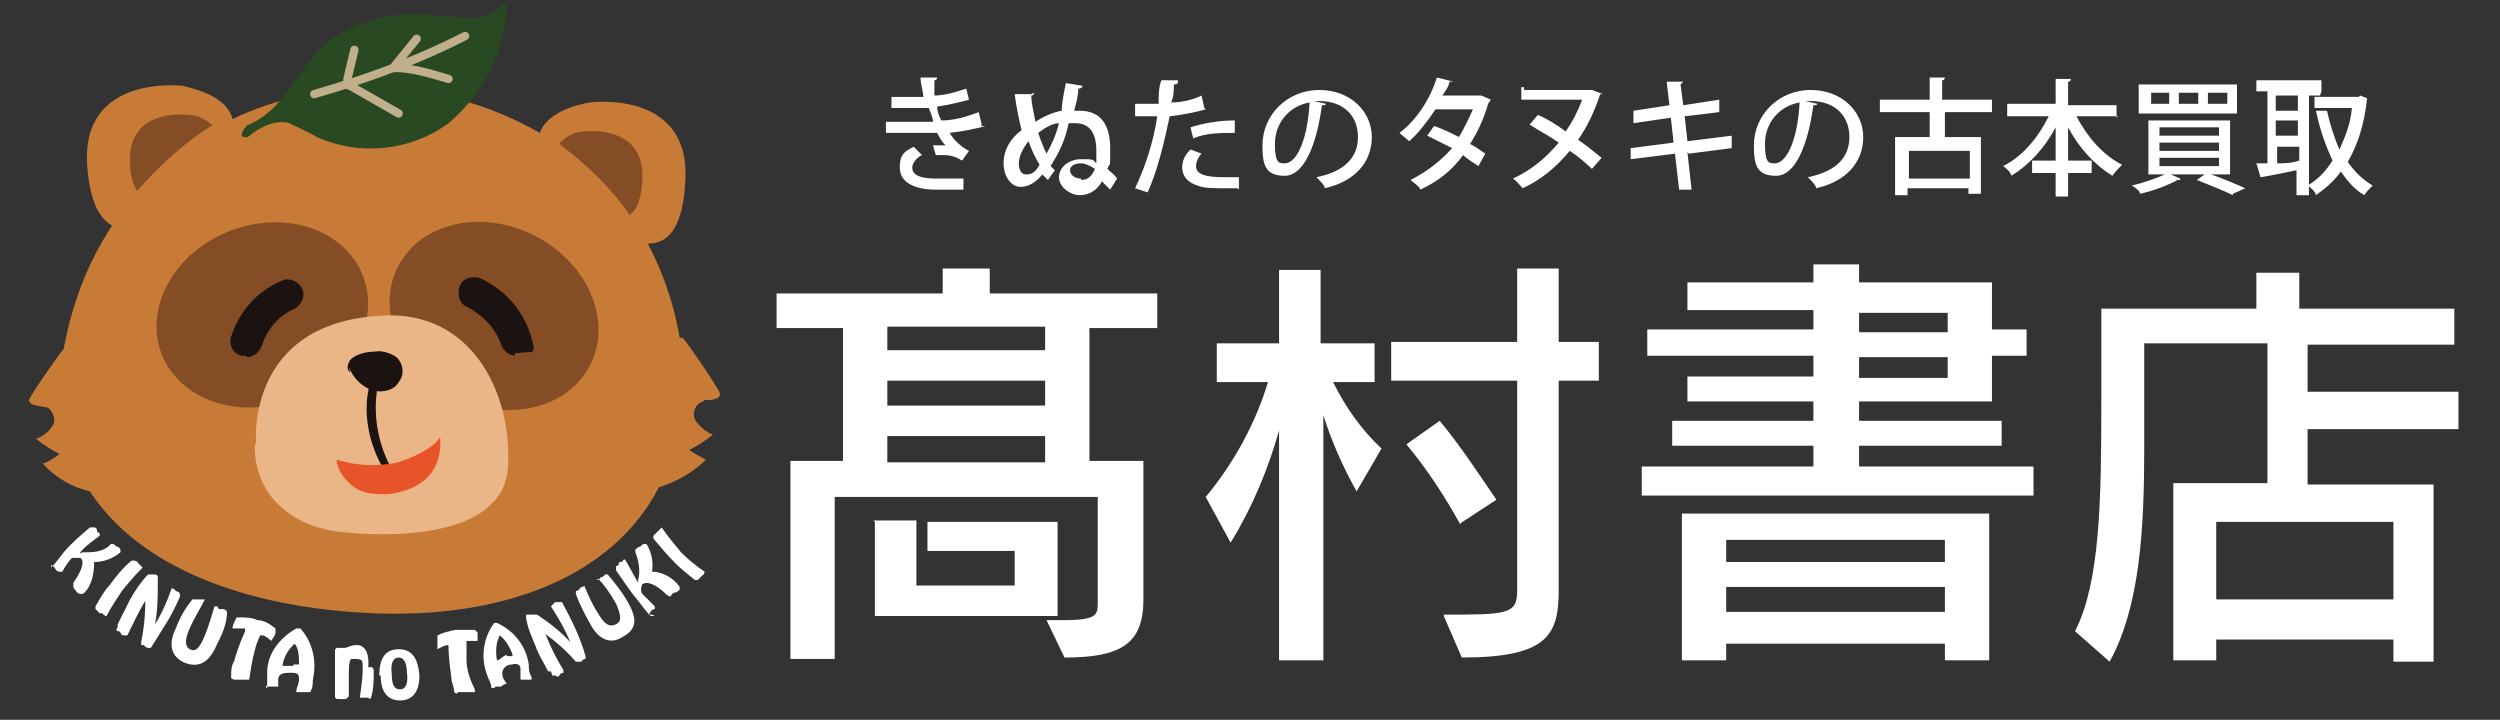 <?xml version="1.0" encoding="UTF-8"?>
<svg id="_レイヤー_1" data-name=" レイヤー 1" xmlns="http://www.w3.org/2000/svg" width="180.6" height="52" version="1.1" viewBox="0 0 180.6 52">
  <rect x="0" y="0" width="180.6" height="52" fill="#333333" stroke="none"/>
  <defs>
    <style>
      .cls-1 {
        fill: #c87b37;
      }

      .cls-1, .cls-2, .cls-3, .cls-4, .cls-5, .cls-6, .cls-7 {
        stroke-width: 0px;
      }

      .cls-2 {
        fill: #ebb687;
      }

      .cls-8 {
        fill: none;
        stroke: #c1ae8a;
        stroke-linecap: round;
        stroke-miterlimit: 10;
        stroke-width: .6px;
      }

      .cls-3 {
        fill: #844d26;
      }

      .cls-4 {
        fill: #1a1311;
      }

      .cls-5 {
        fill: #e7542a;
      }

      .cls-6 {
        fill: #fff;
      }

      .cls-7 {
        fill: #294922;
      }
    </style>
  </defs>
  <g id="_グループ_5" data-name=" グループ 5">
    <g id="_グループ_3" data-name=" グループ 3">
      <path id="_パス_13" data-name=" パス 13" class="cls-1" d="M50.9,28.9c.4,0,1.2,0,1.1-.5,0-.2-2.5-3.9-2.7-4,0,0,0,0-.2,0-.4-2.4-1.2-4.7-2.3-6.8,1.4,0,2.5-1,2.7-4.4.5-6.8-6.9-5.8-6.9-5.8-2.2.4-3.3,1.3-3.6,2.2-3.7-2.1-7.9-3.3-12.2-3.2-3.4,0-6.9.7-10,2.2-.3-1.1-1.4-1.9-3.6-2.4,0,0-7.4-.9-6.9,5.8.2,2.6.9,3.8,1.8,4.3-1.8,2.7-2.9,5.7-3.5,8.9-.5.6-2.5,3.5-2.5,3.7,0,.4.7.4,1.1.5.5,0,.8.7.7,1.2h0c-.3.5-.7.9-1.3,1.1.5.4,1.1.8,1.7,1.1-.4.3-.7.5-1.2.7.9,1,2.1,1.7,3.4,2,3.5,5.4,11.1,8.4,20.4,8.8,9.2.4,17.3-2.5,20.7-9.1,1.3-.4,2.5-1.1,3.4-2-.4-.2-.8-.4-1.2-.7.6-.3,1.2-.7,1.7-1.1-.5-.2-1-.6-1.3-1.1-.2-.5,0-1.1.6-1.3h0Z"/>
    </g>
    <g id="_グループ_4" data-name=" グループ 4">
      <path id="_パス_14" data-name=" パス 14" class="cls-3" d="M45.5,15.5c.5-.3.8-1.1.9-2.4.3-4.2-4.2-3.6-4.2-3.6-.7,0-1.4.4-1.8.9,2,1.5,3.8,3.2,5.2,5.3h0Z"/>
      <path id="_パス_15" data-name=" パス 15" class="cls-3" d="M15.4,9.1c-.5-.5-1.2-.8-1.8-.8,0,0-4.5-.6-4.2,3.6,0,.7.2,1.4.5,1.9,1.6-1.8,3.4-3.5,5.5-4.8Z"/>
    </g>
    <ellipse id="_楕円形_1" data-name=" 楕円形 1" class="cls-3" cx="19" cy="22.7" rx="7.8" ry="6.5" transform="translate(-7 8.5) rotate(-21.3)"/>
    <ellipse id="_楕円形_2" data-name=" 楕円形 2" class="cls-3" cx="35.6" cy="22.8" rx="6.5" ry="7.8" transform="translate(-.9 44) rotate(-62.7)"/>
    <path id="_パス_16" data-name=" パス 16" class="cls-2" d="M18.5,32s-.8-8.7,9.1-9.2c6.4-.4,9.4,5.5,9.1,10.9s-9.1,5.1-12.3,4.7c-3.2-.4-6-2.5-6-6.2h0Z"/>
    <path id="_パス_17" data-name=" パス 17" class="cls-4" d="M17.8,25.7h-.4c-.6-.2-.9-.8-.7-1.4h0c.6-1.8,1.8-3.2,3.6-4,.6-.3,1.2,0,1.5.5s0,1.2-.5,1.5h0c-1.2.5-2,1.5-2.4,2.7-.2.5-.6.8-1.1.8h0Z"/>
    <path id="_パス_18" data-name=" パス 18" class="cls-4" d="M37.3,25.7c-.5,0-.9-.3-1.1-.8-.4-1.2-1.3-2.1-2.4-2.7-.6-.2-.8-.9-.6-1.5s.9-.8,1.5-.6h0c1.7.8,3,2.2,3.6,4s0,1.2-.7,1.4h-.4v.2Z"/>
    <path id="_パス_19" data-name=" パス 19" class="cls-4" d="M25.2,26.5c.3.8.9,1.4,1.7,1.7.7.2,1.6,0,1.9-.6.5-.6.3-1.5-.3-1.9-.4-.2-.9-.4-1.4-.3-.7,0-1.4.2-1.8.6-.2.3-.3.7,0,.9"/>
    <path id="_パス_20" data-name=" パス 20" class="cls-4" d="M27.6,33.7c-1-1.8-1.4-4-.9-5.9h.6c-.4,2.1,0,4.2.9,5.9h-.7,0Z"/>
    <path id="_パス_21" data-name=" パス 21" class="cls-5" d="M31.8,31.6c.2,3-2,3.9-3.8,4.1-.9,0-1.7,0-2.4-.5-.7-.5-1.2-1.2-1.3-2,1.3.4,2.6.5,3.9.3.6,0,2.9-.9,3.5-1.8h0Z"/>
    <path id="_パス_22" data-name=" パス 22" class="cls-7" d="M18,9c3.1-1.4,3.6-4.9,6.5-6.5,2-1.2,4.4-1.7,6.7-1.4,1,0,1.9.2,2.9.2s1.9-.5,2.5-1.2c0,3.4-1.6,6.6-4.2,8.8-2.7,2-6.4,2.4-9.5,1-.7-.4-1.4-.7-2-1,0,0-1.2-.5-3,1,0,0-1,.2,0-.9h0Z"/>
    <path id="_パス_23" data-name=" パス 23" class="cls-8" d="M22.7,6.8c3.8-1.1,7.4-2.4,10.9-4.2"/>
    <path id="_パス_24" data-name=" パス 24" class="cls-8" d="M25.6,3.6l-.5,2.1v.3c0,0,0,.2.2.2l3.5,2"/>
    <path id="_パス_25" data-name=" パス 25" class="cls-8" d="M30.1,2.8l-1.7,2.1c1.4,0,2.6.4,4,.8"/>
  </g>
  <g id="_グループ_6" data-name=" グループ 6">
    <path id="_パス_26" data-name=" パス 26" class="cls-6" d="M3.7,41.3v-.3c.3-.3.6-.7.9-1.1.6-.7,1.3-1.3,1.9-1.8,0,0,.2,0,.3,0,0,0,.2,0,.2.2s.2.2.2.2v.2c-.5.4-1,.7-1.4,1.2h0c0,.2,0,0,.2,0,.7,0,1.5,0,2-.6h.2s.2.2.3.2.2.2.2.2v.2c-.6.5-1.3.7-1.9.7h0c0,.9-.2,1.8-.8,2.3,0,0-.2,0-.2,0,0,0-.2,0-.3-.2,0,0-.2-.2-.2-.3v-.3c.7-1,.8-1.6.5-1.8,0,0-.4,0-.6,0-.3.3-.6.8-.7,1h-.2s-.2,0-.3-.2-.2-.2-.3-.3v.4Z"/>
    <path id="_パス_27" data-name=" パス 27" class="cls-6" d="M7.2,44.3c0,0-.2-.2-.3-.3v-.2c.3-.5.6-1.1,1-1.5.5-.7,1-1.3,1.6-1.8h.2s.2,0,.3.2c0,0,.2.2.3.3h0c-.6.6-1.1,1.2-1.5,1.7-.4.6-.8,1.2-1.1,1.8h0c0,0-.2,0-.3-.2h0Z"/>
    <path id="_パス_28" data-name=" パス 28" class="cls-6" d="M8.5,45.3s0,0,0-.2c.3-.6.6-1.2.9-1.8.4-.7.8-1.3,1.3-1.8h.2s.2,0,.3,0c0,0,.2,0,.2.2v.2c0,1.1,0,2.1-.2,3.2h0c.5-.8.9-1.7,1.2-2.6h0s.2,0,.3.2c0,0,.2,0,.3.2v.2c-.3.7-.7,1.5-1.1,2.1-.3.5-.7,1.1-1,1.6,0,0-.2,0-.2,0h0s-.2,0-.3-.2c0,0-.2,0-.2,0,0,0,0-.2,0-.2.2-1,.3-2,.3-3h0q0,0,0,0c-.5.8-.9,1.7-1.3,2.5h-.2c-.2,0-.2,0-.3-.2s-.2,0-.3-.2h0Z"/>
    <path id="_パス_29" data-name=" パス 29" class="cls-6" d="M15.8,44c0,0,.2,0,.3,0,0,0,.2,0,.3.2h0c0,.9-.4,1.7-.7,2.3-.5,1.2-1.2,1.8-2.3,1.4-1-.4-1.3-1.3-.7-2.5.3-.8.7-1.5,1.2-2.1h.2s.2,0,.4,0,.2,0,.3,0h0c-.4.8-.8,1.4-1.1,2.1-.4.9-.3,1.3,0,1.5.4.2.7,0,1.1-1,.3-.7.5-1.5.7-2.1,0,0,0,0,0,0h.2Z"/>
    <path id="_パス_30" data-name=" パス 30" class="cls-6" d="M16.7,49s0,0,0-.2c0-.3,0-.7.2-1,.4-1.4.7-1.9.8-2.2v-.2h-.9c0-.3.2-.6.3-.8,0,0,0,0,.2,0,.4,0,.9,0,1.3.2.5,0,.9.3,1.3.6v.3c0,.2-.2.4-.3.6h0c0,0-.3-.3-.6-.4,0,0-.2,0-.2,0-.2.4-.3.7-.4,1.1-.2.7-.3,1.5-.4,2.1,0,0,0,0,0,0h-.4c0,0-.3,0-.4,0h-.3Z"/>
    <path id="_パス_31" data-name=" パス 31" class="cls-6" d="M19.3,49.7s-.2,0,0-.2c0-.3,0-.6,0-.9,0-1.4.9-2.5,2.1-3.2h.3c.9,1,1.2,2.4.9,3.7,0,.3,0,.6-.2.9q0,0-.2,0h-.8c0-.3.2-.6.2-.9s0-.5-.5-.5-.9,0-1,.4v.6s0,0,0,0h-.8ZM21.2,48h.4c0,0,0,0,0,0,0-.5,0-1.1-.3-1.5h0c-.5.4-.8,1-.9,1.6h.8Z"/>
    <path id="_パス_32" data-name=" パス 32" class="cls-6" d="M27,48.4c0,.7,0,1.4-.2,2,0,0,0,.2-.2,0h-.6s0,0,0,0c0-.2.2-1.2.2-2s0-.7-.4-.8c-.2,0-.3,0-.4,0s-.2.3-.2.9v1.8q0,0-.2.2h-.6s-.2,0-.2-.2v-1.7c0-.5,0-1,0-1.6,0,0,0-.2.2-.2h.5s0,0,0,0h0c.2,0,.4-.2.9-.2s.9.5.8,1.6h.3Z"/>
    <path id="_パス_33" data-name=" パス 33" class="cls-6" d="M27.4,48.8c0-1.2.4-1.9,1.4-1.9s1.4.7,1.5,1.9c0,1.3-.6,1.8-1.4,1.8s-1.4-.5-1.4-1.8h0ZM29.4,48.7c0-.8-.2-1.2-.6-1.2s-.6.4-.5,1.2c0,.8.2,1.1.6,1.1s.6-.4.5-1.2h0Z"/>
    <path id="_パス_34" data-name=" パス 34" class="cls-6" d="M33,50.1s-.2,0-.2-.2c0-.3-.2-.6-.2-1-.2-1.4-.2-2-.2-2.3,0,0,0,0,0,0-.3,0-.6.2-.8.3h0v-.8s0,0,0-.2c.4-.2.8-.3,1.3-.4.5,0,.9,0,1.4,0,0,0,0,0,.2.2v.6h0c0,0-.4,0-.8,0,0,0,0,0,0,.2v1.2c0,.7.3,1.5.6,2.1v.2h0c0,0-.3,0-.4,0h-.8Z"/>
    <path id="_パス_35" data-name=" パス 35" class="cls-6" d="M35.7,49.7h-.2c0-.3-.2-.6-.3-.9-.5-1.3-.3-2.7.5-3.8h.2c1.3.6,2.1,1.7,2.3,3,0,.3,0,.6.2.9,0,0,0,.2,0,.2s-.2,0-.3,0h-.5c0-.3,0-.5,0-.8,0-.3-.3-.4-.6-.3-.5,0-.8.4-.7.8,0,.2.2.4.3.6h0c0,0-.2,0-.4.2h-.4ZM36.6,47.4c.2,0,.3,0,.4,0s0,0,0-.2c-.2-.5-.5-1-.9-1.3h0c-.3.6-.3,1.2-.2,1.8h0c.2,0,.4-.3.7-.4v.2Z"/>
    <path id="_パス_36" data-name=" パス 36" class="cls-6" d="M39.8,48.5h-.2c-.3-.6-.7-1.2-.9-1.8-.3-.7-.6-1.4-.7-2.1v-.2s.2,0,.3,0c0,0,.2,0,.3,0h.2c.9.6,1.8,1.3,2.4,2h0c-.4-1-.9-1.8-1.4-2.6h0c0,0,.2-.2.3-.3,0,0,.2,0,.3,0h.2c.7,1.3,1.3,2.5,1.7,3.9v.2h0s-.2,0-.3.2h-.4c-.7-.8-1.5-1.5-2.2-2h0c.4,1,.8,1.8,1.3,2.6v.2c0,0-.2,0-.3.2s-.2,0-.3,0h-.2Z"/>
    <path id="_パス_37" data-name=" パス 37" class="cls-6" d="M43.1,41.9s.2,0,.3-.2c0,0,.2,0,.3-.2h.2c.5.6,1,1.2,1.4,1.9.7,1.2.8,2-.3,2.6-.9.6-1.8.2-2.4-1-.4-.7-.8-1.5-1-2.1v-.2s.2,0,.3-.2.2,0,.3-.2h0c.3.7.6,1.4,1,2,.5.9.9,1,1.3.8.4-.2.4-.6,0-1.5-.4-.7-.8-1.3-1.3-1.8v-.2h0v.2Z"/>
    <path id="_パス_38" data-name=" パス 38" class="cls-6" d="M47.3,44.5h-.3c-.3-.3-.6-.7-.9-1.1-.6-.7-1.1-1.5-1.6-2.2v-.3s.2,0,.2-.2.2,0,.3-.2.2,0,.2,0c.3.5.6,1.1.9,1.6h0v-.2c.2-.7,0-1.5-.2-2v-.2s.2-.2.3-.2.2-.2.3-.2h.2c.4.6.5,1.4.4,2h0q0,0,0,0c.8,0,1.6.5,2,1.1v.2s-.2.2-.3.2c0,0-.2,0-.3.2s-.2,0-.3,0c-.9-.9-1.5-1-1.8-.8,0,0-.2.4,0,.7l.9.9v.2h0s-.2,0-.3.2-.2.2-.3.2h.4Z"/>
    <path id="_パス_39" data-name=" パス 39" class="cls-6" d="M50.7,41.6l-.3.3h-.2c-.5-.4-1-.8-1.4-1.2-.6-.6-1.1-1.2-1.6-1.8v-.2l.3-.3.3-.3h0c.4.6.9,1.2,1.4,1.8.5.5,1.1,1,1.7,1.4h0c0,.2-.2.3-.3.4Z"/>
  </g>
  <g id="_グループ_9" data-name=" グループ 9">
    <path id="_パス_40" data-name=" パス 40" class="cls-6" d="M92.4,47.7v-16.6c-.8,2.8-1.9,5.5-3.5,8.1l-1.8-3.3c2-2.4,3.6-5.3,4.5-8.3h-3.7v-2.8h4.5v-5.3h3v5.3h3.9v2.8h-3c.9,1.8,2,3.4,3.5,4.8l-1.8,3.1c-1-1.8-1.8-3.6-2.4-5.5v17.7s-3,0-3,0ZM104.3,44.4c4.5,0,5.3,0,5.3-1.7v-15.2h-9.1v-2.8h9.1v-5.3h3v5.3h2.9v2.8h-2.9v15.1c0,3.2-.7,4.9-7,4.9l-1.3-3h0ZM105.5,37.9c-1.1-2-2.4-4-3.9-5.8l2.4-1.7c1.5,1.8,2.8,3.8,4.1,5.7l-2.6,1.7h0Z"/>
    <path id="_パス_41" data-name=" パス 41" class="cls-6" d="M118.6,35.8v-2.1h12.4v-1.5h-10.2v-1.8h10.2v-1.4h-9.1v-1.8h9.1v-1.5h-12v-1.9h12v-1.4h-9.1v-2h9.1v-1.3h3.3v1.3h9.6v3.4h2.5v1.9h-2.5v3.3h-9.6v1.4h10.3v1.8h-10.3v1.5h12.6v2.1h-28.2,0ZM140.5,47.7v-1.2h-15.8v1.2h-3.2v-10.6h22.2v10.6h-3.2ZM140.5,39h-15.8v1.6h15.8v-1.6ZM140.5,42.4h-15.8v1.8h15.8v-1.8ZM140.7,22.6h-6.4v1.4h6.4v-1.4ZM140.7,25.8h-6.4v1.5h6.4v-1.5Z"/>
    <path id="_パス_42" data-name=" パス 42" class="cls-6" d="M172.9,47.7v-1.5h-12.8v1.5h-3.1v-12.8h6.8v-10.1h-8.9v7.5c0,5.9-.3,11.5-2.5,15.5l-2.5-2.2c1.8-3.5,1.9-9.4,1.9-16.5v-6.8h11.2v-2.6h3.1v2.6h11.2v2.6h-10.6v3.4h10.9v2.7h-10.9v4h9.1v12.8h-3.1.2ZM172.9,37.7h-12.8v5.6h12.8v-5.6Z"/>
    <g id="_グループ_8" data-name=" グループ 8">
      <path id="_パス_43" data-name=" パス 43" class="cls-6" d="M63.2,37.7v6.8h13.2v-6.8h-9.4v2.1h6.3v2.5h-7.1v-4.7h-3.1,0ZM83.6,23.7v-2.5h-12.1v-1.8h-3.4v1.8h-12v2.5h4.8v9.6h-3.8v14.3h3.2v-11.7h19v7.6c0,.9,0,1.3-2.5,1.3s-.7,0-1.2,0l1.3,2.7c4.1,0,5.7-1,5.7-4.2v-10h-3.9v-9.6s4.9,0,4.9,0ZM75.5,33.4h-11.4v-1.9h11.4v1.9ZM75.5,29.3h-11.4v-1.8h11.4v1.8ZM75.5,25.3h-11.4v-1.7h11.4v1.7Z"/>
    </g>
  </g>
  <g>
    <path class="cls-6" d="M71.2,9.1c-.7.2-1.7.4-2.6.5.3.5.8,1,1.4,1.3l-.5.7c-.5-.3-.8-.4-1.5-.4s-.3,0-.4,0l-.2-.7h.9c-.2-.2-.4-.5-.6-.9h-3.7v-.8h3.4c0-.3-.2-.7-.3-1h-1.8c-1,0-.6,0-.9,0v-.8h2.3c0-.4-.2-.9-.2-1.4h1.2c0,0,0,.2-.2.2,0,.3,0,.7,0,1.1.8,0,1.7-.3,2.3-.5l.2.8c-.7.2-1.6.4-2.3.5,0,.4.2.8.3,1,1,0,1.9-.3,2.7-.6l.2.8v.2ZM67.6,13.7c-1.5,0-2.6-.5-2.6-1.6s.5-1.2,1-1.5l.6.6c-.4.2-.7.6-.7.9,0,.6.7.8,1.7.8h2v.8h-2.1.2Z"/>
    <path class="cls-6" d="M74.7,6.7c0,0,0,.2-.2.2,0,.6.2,1.3.3,1.9.6-.4,1.3-.7,1.9-.8,0-.6.2-1.5.3-2l1.2.2s0,.2-.3.2c0,.5-.2,1.2-.3,1.6h.4c1.5,0,2.2,1,2.2,2.7s0,.9-.2,1.5c.2.2.5.4.7.7l-.5.8c-.2-.2-.4-.4-.6-.6-.3.6-.9,1-1.6,1s-1.5-.6-1.5-1.3.7-1.3,1.6-1.3.8,0,1.1.3v-.9c0-1.3-.5-2-1.5-2h-.5c-.3,1.4-.7,2.1-1.3,3.1,0,0,.2.2.3.3l-.5.7c0,0-.2-.2-.4-.4-.5.6-1,.9-1.6.9s-1.2-.7-1.2-1.7.5-1.8,1.3-2.4c-.2-.8-.4-1.8-.5-2.6,0,0,1.2,0,1.2,0ZM75.1,11.9c-.3-.5-.6-1.1-.8-1.7-.4.5-.7,1.1-.7,1.6s.2.8.5.8.6,0,1-.7ZM76.5,8.9c-.5,0-1.1.4-1.5.7.2.6.4,1.1.6,1.5.4-.7.7-1.4.9-2.2h0ZM78.1,13c.5,0,.8-.3,1-.8-.3-.2-.7-.4-1-.4-.5,0-.8.2-.8.5s.3.6.8.6h0Z"/>
    <path class="cls-6" d="M87.1,7.9c-.7.2-1.7.4-2.6.5-.4,1.9-.9,4-1.6,5.5l-.9-.3c.7-1.5,1.3-3.2,1.6-5.2h-1.6v-.9h1.7c0-.6,0-1.2.2-1.7h1.2c0,.2,0,.3-.3.3,0,.4,0,.9-.2,1.3.8,0,1.6-.2,2.2-.5l.2.9h0ZM89.4,13.6h-.9c-.8,0-1.6,0-2-.2-.7-.2-1.1-.7-1.1-1.3s.3-1,.6-1.3l.8.3c-.3.3-.4.7-.4.9,0,.6.7.8,2,.8s.7,0,1.1,0v.9h0ZM86,9.2c.9-.3,2.1-.5,3.2-.5v.9c-1,0-2.1,0-3,.4,0,0-.2-.8-.2-.8Z"/>
    <path class="cls-6" d="M95.7,7.6s0,0-.2,0c-.4,2.9-1.3,5.1-2.7,5.1s-1.6-.8-1.6-2.2c0-2.2,1.8-4,4.1-4s3.8,1.6,3.8,3.4-1.2,3.2-3.4,3.7c0-.2-.3-.5-.6-.8,2-.4,3-1.4,3-2.9s-1-2.6-2.8-2.6-.2,0-.4,0l.9.2h0ZM94.6,7.4c-1.6.3-2.5,1.6-2.5,3s.3,1.4.7,1.4c1,0,1.7-2.1,1.8-4.4Z"/>
    <path class="cls-6" d="M107.5,7.5s0,0,0,0c-.3,1.1-.8,2.1-1.3,2.9.4.2.8.5,1.1.7l-.5.9c-.3-.2-.8-.5-1.1-.8-.8,1.1-1.8,1.9-3.1,2.5,0-.2-.5-.5-.7-.7,1.2-.6,2.2-1.4,3-2.3-.6-.3-1.2-.6-1.8-.9l.5-.7c.6.2,1.2.5,1.8.8.4-.7.7-1.3,1-2h-2.7c-.6.9-1.3,1.8-1.9,2.3-.2-.2-.5-.4-.7-.6,1.2-.9,2.2-2.4,2.7-4l1.2.3s0,0-.3,0c0,.3-.3.7-.5,1h2.8l.7.3h0Z"/>
    <path class="cls-6" d="M110.1,6.5h4.9l.8.3s0,0-.2,0c-.4,1.2-.9,2.3-1.6,3.3.6.4,1.2.9,1.7,1.3l-.7.8c-.4-.4-1-.9-1.6-1.3-1,1.2-2.1,2.1-3.4,2.7-.2-.2-.4-.5-.7-.7,1.3-.6,2.4-1.5,3.3-2.6-.7-.5-1.5-.9-2.1-1.3l.6-.7c.7.3,1.5.8,2,1.2.5-.7.9-1.5,1.2-2.3h-4.4v-.9h.2Z"/>
    <path class="cls-6" d="M121.9,11l.3,2.7h-.9c0,0-.3-2.6-.3-2.6l-3.2.4v-.8c0,0,3.1-.4,3.1-.4l-.2-1.8-2.7.4v-.9c0,0,2.6-.4,2.6-.4l-.2-1.7h1.2s0,0-.2.2l.2,1.5,2.6-.4v.9c0,0-2.5.3-2.5.3l.2,1.8,3.2-.4v.9c0,0-3.1.4-3.1.4h0Z"/>
    <path class="cls-6" d="M131.2,7.6s0,0-.2,0c-.4,2.9-1.3,5.1-2.7,5.1s-1.6-.8-1.6-2.2c0-2.2,1.8-4,4.1-4s3.8,1.6,3.8,3.4-1.2,3.2-3.4,3.7c0-.2-.3-.5-.6-.8,2-.4,3-1.4,3-2.9s-1-2.6-2.8-2.6-.2,0-.4,0l.9.2h0ZM130,7.4c-1.6.3-2.5,1.6-2.5,3s.3,1.4.7,1.4c1,0,1.7-2.1,1.8-4.4h0Z"/>
    <path class="cls-6" d="M144.1,8.1h-3.6v1.8h2.6v4.1h-.9v-.4h-4.4v.5h-.9v-4.2h2.5v-1.8h-3.6v-.9h3.6v-1.6h1.1c0,0,0,.2-.2.2v1.4h3.6v.9h0ZM142.3,12.9v-2h-4.4v2s4.4,0,4.4,0Z"/>
    <path class="cls-6" d="M153,8.4h-3c.8,1.5,1.9,2.8,3.3,3.5-.2.2-.5.5-.7.8-1.3-.8-2.4-2-3.2-3.5v2.4h1.7v.9h-1.7v1.7h-.9v-1.7h-1.7v-.9h1.7v-2.4c-.8,1.5-1.9,2.7-3.2,3.5,0-.2-.4-.6-.6-.7,1.4-.7,2.5-2,3.3-3.6h-3v-.9h3.5v-1.8h1.1c0,0,0,.2-.2.2v1.7h3.5v.9h0Z"/>
    <path class="cls-6" d="M157.5,13h-.2c-.7.4-1.8.8-2.7,1,0-.2-.4-.5-.6-.6.9-.2,2-.6,2.6-.9l.9.4h0ZM154.5,6.1h7.1v2.1h-7.1v-2.1ZM155.2,8.7h5.9v3.9h-5.9v-3.9ZM155.4,6.7v.8h1.3v-.8h-1.3ZM156,9.2v.6h4.3v-.6h-4.3ZM156,10.3v.6h4.3v-.6h-4.3ZM156,11.4v.6h4.3v-.6h-4.3ZM157.4,6.7v.8h1.4v-.8h-1.4ZM161.3,14.1c-.6-.3-1.6-.7-2.6-1.1l.7-.5c1,.3,2.1.8,2.8,1.1l-.9.4h0ZM159.5,6.7v.8h1.4v-.8h-1.4Z"/>
    <path class="cls-6" d="M167.6,6.9h-.8v7.2h-.9v-1.8c-1,.2-1.9.4-2.6.5,0,0,0,0,0,0l-.3-1h.8v-5.2h-.8v-.8h4.7v.8h0ZM166,8v-1.1h-1.6v1.1h1.6ZM166,9.8v-1.1h-1.6v1.1h1.6ZM164.5,10.6v1.2c.5,0,1,0,1.6-.2v-1h-1.6ZM170.5,6.9l.5.2h0c-.2,1.9-.7,3.4-1.4,4.6.5.7,1.1,1.3,1.8,1.7-.2.2-.5.5-.6.7-.7-.4-1.2-1-1.7-1.7-.5.7-1.1,1.2-1.8,1.7,0-.2-.4-.6-.6-.7.7-.4,1.3-1,1.8-1.8-.5-1.1-.9-2.2-1.2-3.6h.8c.2.9.5,1.9.9,2.8.4-.9.8-1.8.9-3h-2.7v-.8h3.2Z"/>
  </g>
</svg>